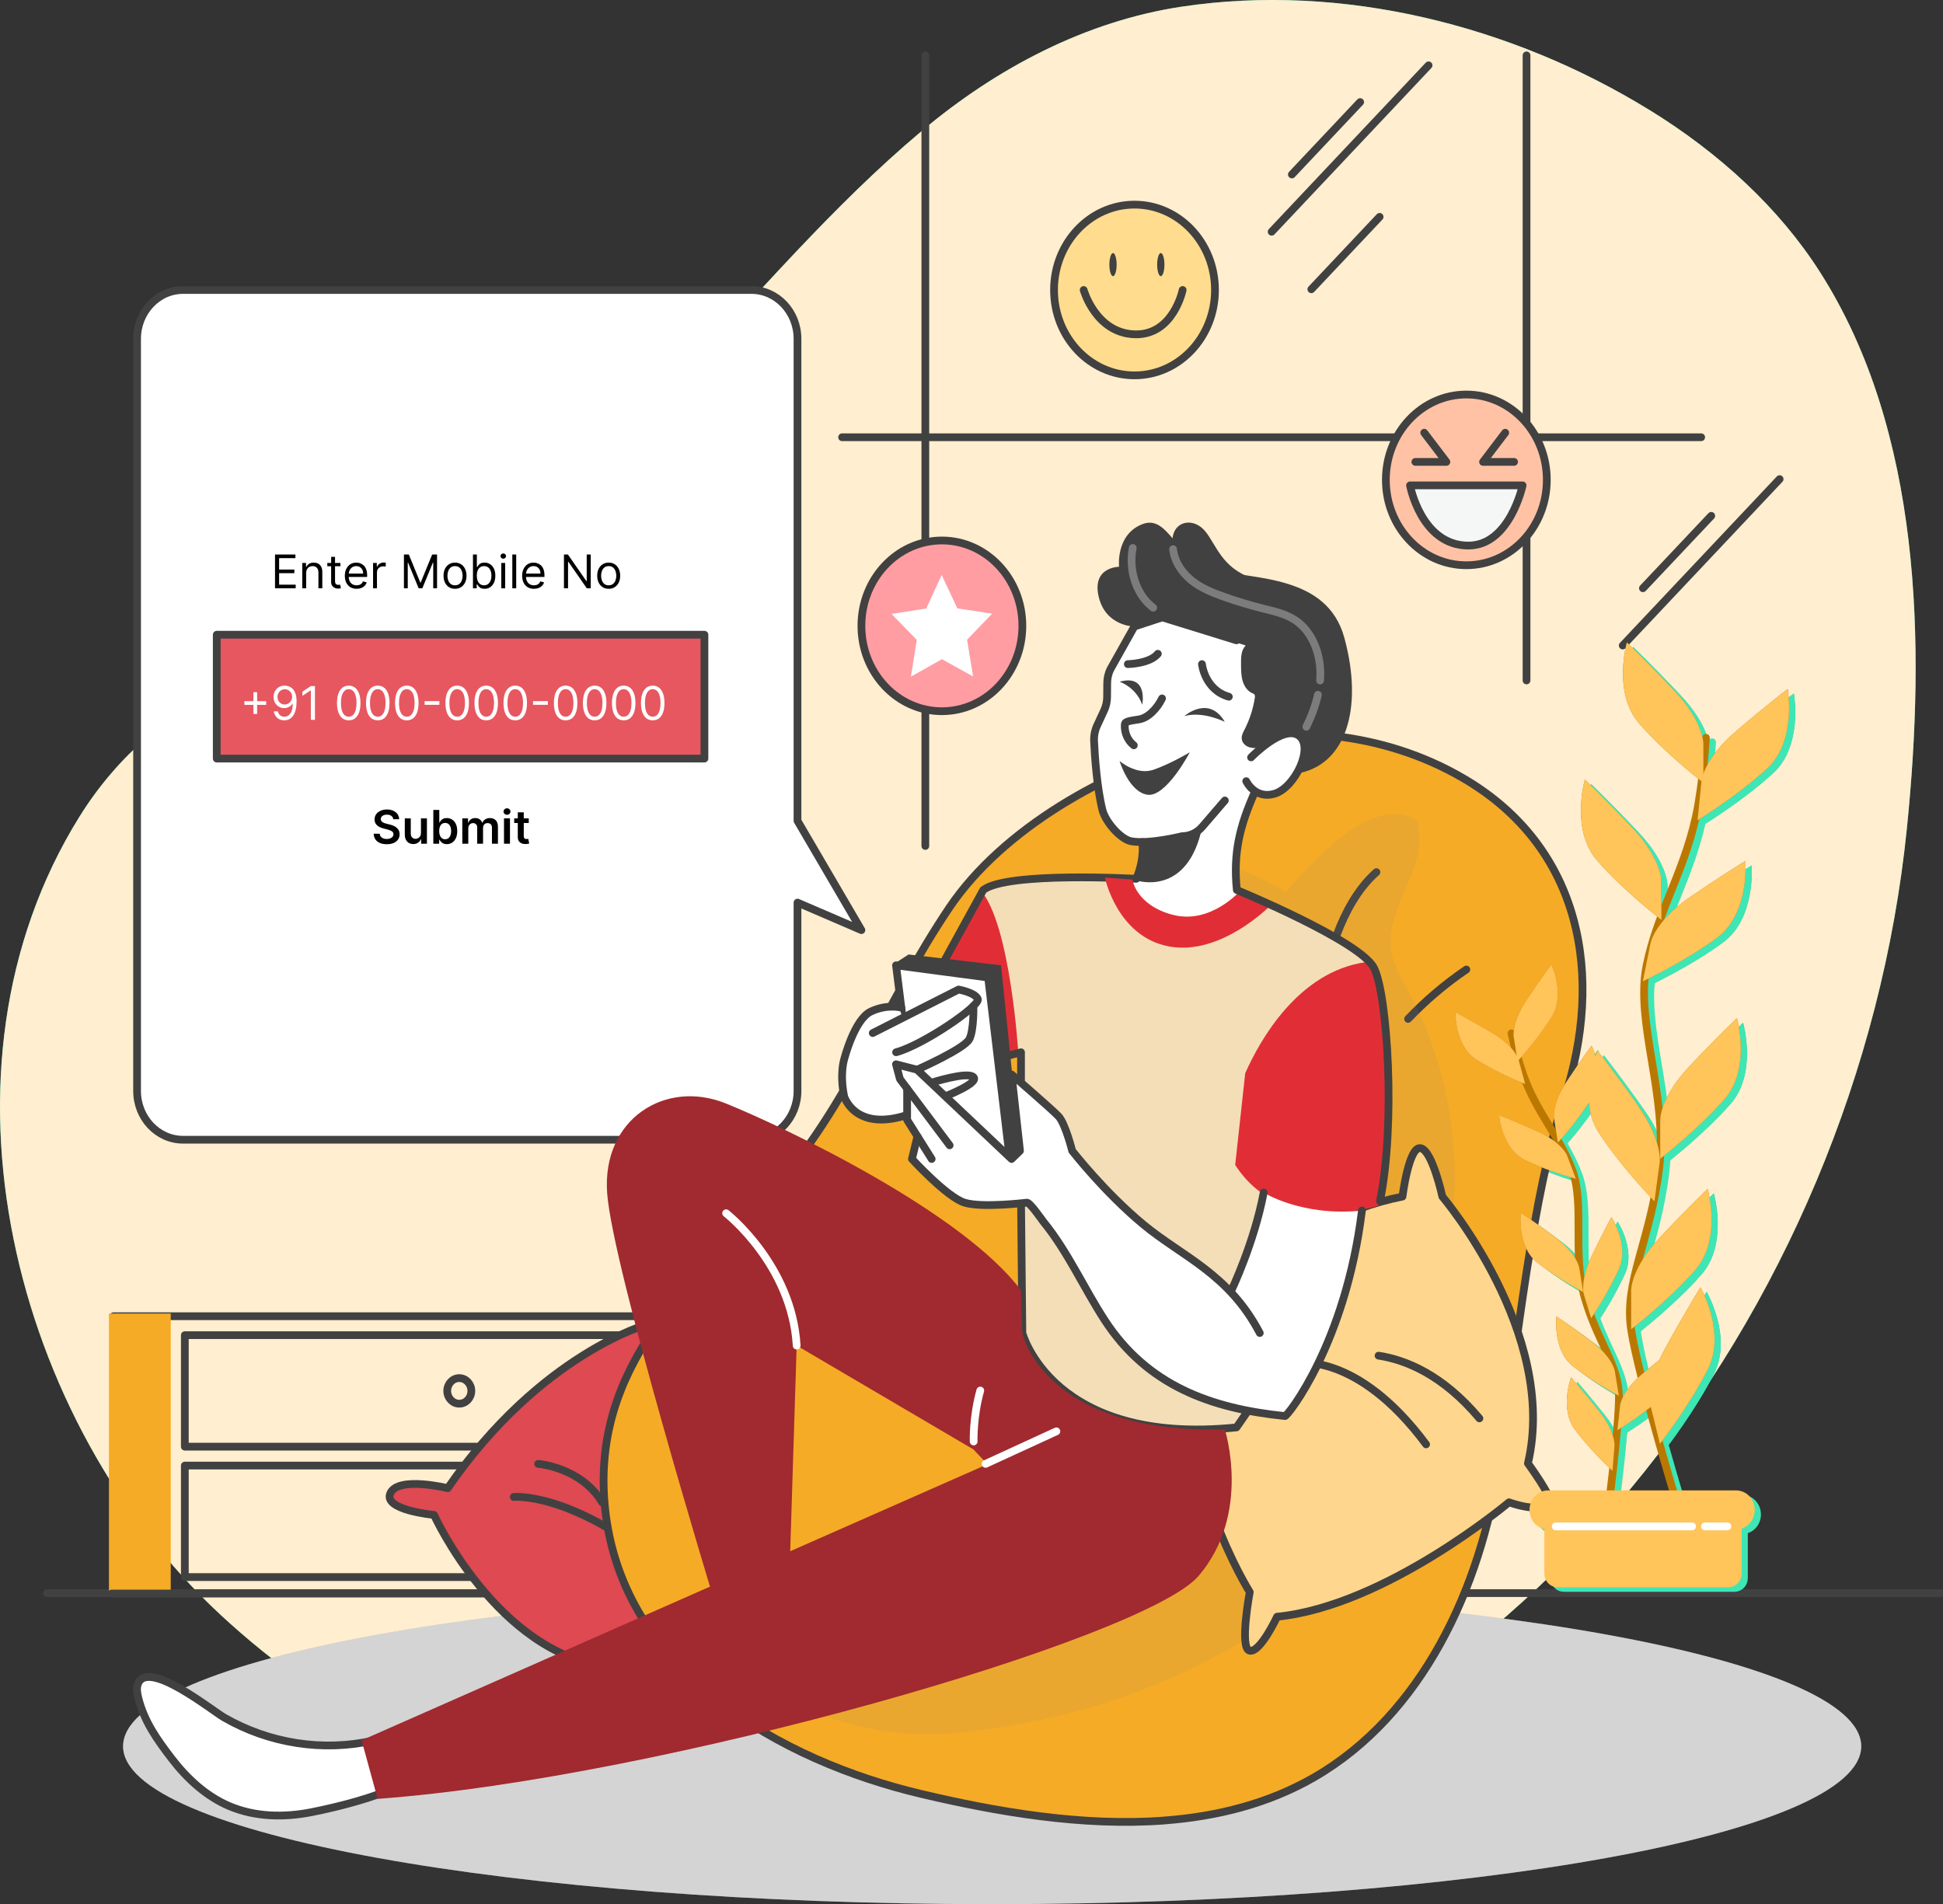 <svg width="251" height="246" viewBox="0 0 251 246" fill="none" xmlns="http://www.w3.org/2000/svg">
<rect x="0" y="0" width="251" height="246" fill="#333333" stroke="none"/>
<g clip-path="url(#clip0_540_743)">
<path d="M213.113 14.233C195.373 3.291 173.43 -2.263 152.644 0.863C140.278 2.727 128.768 8.765 119.048 16.941C95.966 36.349 80.322 62.892 52.975 76.806C37.074 84.895 20.467 89.096 10.246 105.538C-10.096 138.265 1.883 183.865 28.38 208.516C56.84 234.998 97.893 243.087 134.592 237.467C194.791 228.256 239.966 169.757 246.334 107.018C248.755 83.157 248.242 55.732 235.1 35.135C229.808 26.847 222.126 19.787 213.113 14.227V14.233Z" fill="#18C493"/>
<path d="M213.113 14.233C195.373 3.291 173.43 -2.263 152.644 0.863C140.278 2.727 128.768 8.765 119.048 16.941C95.966 36.349 80.322 62.892 52.975 76.806C37.074 84.895 20.467 89.096 10.246 105.538C-10.096 138.265 1.883 183.865 28.38 208.516C56.84 234.998 97.893 243.087 134.592 237.467C194.791 228.256 239.966 169.757 246.334 107.018C248.755 83.157 248.242 55.732 235.1 35.135C229.808 26.847 222.126 19.787 213.113 14.227V14.233Z" fill="#FFEECF"/>
<path d="M128.168 246C190.171 246 240.435 236.868 240.435 225.602C240.435 214.337 190.171 205.205 128.168 205.205C66.164 205.205 15.9 214.337 15.9 225.602C15.9 236.868 66.164 246 128.168 246Z" fill="#A8A8A8"/>
<path opacity="0.5" d="M128.168 246C190.171 246 240.435 236.868 240.435 225.602C240.435 214.337 190.171 205.205 128.168 205.205C66.164 205.205 15.9 214.337 15.9 225.602C15.9 236.868 66.164 246 128.168 246Z" fill="white"/>
<path d="M6.061 205.815H250.687" stroke="#414141" stroke-linecap="round" stroke-linejoin="round"/>
<path d="M14.675 170.043H97.493" stroke="#414141" stroke-linecap="round" stroke-linejoin="round"/>
<path d="M94.778 172.491H23.876V186.897H94.778V172.491Z" stroke="#414141" stroke-linecap="round" stroke-linejoin="round"/>
<path d="M94.778 189.339H23.876V203.745H94.778V189.339Z" stroke="#414141" stroke-linecap="round" stroke-linejoin="round"/>
<path d="M60.888 179.691C60.888 180.607 60.187 181.343 59.33 181.343C58.473 181.343 57.773 180.6 57.773 179.691C57.773 178.782 58.473 178.039 59.33 178.039C60.187 178.039 60.888 178.782 60.888 179.691Z" stroke="#414141" stroke-linecap="round" stroke-linejoin="round"/>
<path d="M60.888 196.545C60.888 197.461 60.187 198.197 59.33 198.197C58.473 198.197 57.773 197.454 57.773 196.545C57.773 195.636 58.473 194.893 59.33 194.893C60.187 194.893 60.888 195.636 60.888 196.545Z" stroke="#414141" stroke-linecap="round" stroke-linejoin="round"/>
<path d="M22.056 169.698H14.074V205.875H22.056V169.698Z" fill="#F5AB26"/>
<path d="M97.493 205.875V170.043" stroke="#414141" stroke-linecap="round" stroke-linejoin="round"/>
<path d="M14.412 205.875H97.493" stroke="#414141" stroke-linecap="round" stroke-linejoin="round"/>
<path d="M220.838 96.62C220.838 96.62 220.838 93.787 217.091 89.819C213.344 85.844 210.961 83.582 210.961 83.582C210.961 83.582 209.091 90.084 212.562 94.059C216.034 98.034 220.85 101.71 220.85 101.71L220.838 96.62Z" fill="#18C493"/>
<path d="M215.408 114.331C215.408 114.331 215.408 111.491 211.661 107.529C207.915 103.561 205.531 101.292 205.531 101.292C205.531 101.292 203.655 107.795 207.133 111.769C210.604 115.744 215.421 119.42 215.421 119.42L215.408 114.331Z" fill="#18C493"/>
<path d="M220.6 101.451C220.6 101.451 220.882 98.631 224.997 95.108C229.113 91.577 231.734 89.593 231.734 89.593C231.734 89.593 232.941 96.289 229.095 99.845C225.248 103.402 220.093 106.547 220.093 106.547L220.606 101.451H220.6Z" fill="#18C493"/>
<path d="M214.038 122.36C214.038 122.36 214.595 119.586 219.036 116.54C223.477 113.488 226.28 111.809 226.28 111.809C226.28 111.809 226.824 118.604 222.639 121.709C218.461 124.815 213.025 127.356 213.025 127.356L214.032 122.366L214.038 122.36Z" fill="#18C493"/>
<path d="M215.277 145.159C215.277 145.159 215.277 142.326 219.024 138.358C222.771 134.383 225.173 132.121 225.173 132.121C225.173 132.121 227.043 138.623 223.565 142.598C220.093 146.573 215.271 150.269 215.271 150.269V145.159H215.277Z" fill="#18C493"/>
<path d="M215.214 150.727C215.214 150.727 215.59 147.92 212.418 143.428C209.247 138.935 207.17 136.328 207.17 136.328C207.17 136.328 204.443 142.499 207.352 146.951C210.26 151.404 214.526 155.776 214.526 155.776L215.208 150.727H215.214Z" fill="#18C493"/>
<path d="M211.518 167.216C211.518 167.216 211.518 164.383 215.264 160.415C219.011 156.447 221.394 154.177 221.394 154.177C221.394 154.177 223.271 160.68 219.793 164.655C216.322 168.629 211.518 172.312 211.518 172.312V167.216Z" fill="#18C493"/>
<path d="M214.02 182.173C214.02 182.173 213.338 179.432 216.015 174.581C218.692 169.738 220.469 166.891 220.469 166.891C220.469 166.891 223.834 172.697 221.42 177.475C219.005 182.246 215.233 187.103 215.233 187.103L214.013 182.173H214.02Z" fill="#18C493"/>
<path d="M221.176 95.897C220.988 98.85 220.65 101.789 220.156 104.702C218.68 112.811 214.983 118.04 213.501 125.359C212.018 132.678 216.272 142.114 215.133 151.516C213.995 160.919 210.542 166.168 211.524 172.432C212.506 178.696 217.691 195.702 217.691 195.702" stroke="#3EE6B5" stroke-linecap="round" stroke-linejoin="round"/>
<path d="M196.336 134.496C196.336 134.496 196.049 132.718 197.988 129.798C199.927 126.878 201.203 125.173 201.203 125.173C201.203 125.173 203.048 129.048 201.272 131.935C199.952 133.979 198.469 135.903 196.843 137.688L196.336 134.489V134.496Z" fill="#18C493"/>
<path d="M201.547 144.974C201.547 144.974 201.259 143.195 203.198 140.276C205.137 137.356 206.413 135.657 206.413 135.657C206.413 135.657 208.252 139.533 206.482 142.419C205.162 144.469 203.68 146.394 202.054 148.179L201.547 144.974Z" fill="#18C493"/>
<path d="M196.974 137.495C196.974 137.495 196.512 135.764 193.565 134.025C190.619 132.286 188.799 131.344 188.799 131.344C188.799 131.344 188.724 135.684 191.501 137.469C193.522 138.71 195.636 139.765 197.825 140.621L196.968 137.495H196.974Z" fill="#18C493"/>
<path d="M203.23 149.857C203.23 149.857 202.598 148.179 199.483 146.785C196.368 145.385 194.46 144.648 194.46 144.648C194.46 144.648 194.798 148.988 197.756 150.428C199.889 151.437 202.104 152.246 204.368 152.863L203.236 149.857H203.23Z" fill="#18C493"/>
<path d="M204.787 164.296C204.787 164.296 204.499 162.518 201.747 160.461C198.995 158.404 197.256 157.256 197.256 157.256C197.256 157.256 196.749 161.563 199.333 163.646C201.222 165.106 203.223 166.393 205.313 167.495L204.793 164.29L204.787 164.296Z" fill="#18C493"/>
<path d="M205.4 167.78C205.4 167.78 204.881 166.061 206.401 162.883C207.921 159.698 208.966 157.827 208.966 157.827C208.966 157.827 211.305 161.383 209.941 164.509C208.915 166.732 207.708 168.862 206.345 170.879L205.4 167.787V167.78Z" fill="#18C493"/>
<path d="M210.091 182.119C210.091 182.119 210.285 180.315 212.925 178.105C215.565 175.902 217.241 174.635 217.241 174.635C217.241 174.635 217.979 178.901 215.508 181.137C213.701 182.71 211.774 184.11 209.747 185.338L210.098 182.113L210.091 182.119Z" fill="#18C493"/>
<path d="M209.397 177.694C209.397 177.694 209.109 175.915 206.357 173.858C203.605 171.801 201.866 170.653 201.866 170.653C201.866 170.653 201.359 174.96 203.943 177.043C205.832 178.503 207.833 179.79 209.923 180.892L209.397 177.687V177.694Z" fill="#18C493"/>
<path d="M209.366 187.362C209.366 187.362 209.51 185.557 207.32 182.83C205.131 180.102 203.755 178.523 203.755 178.523C203.755 178.523 202.241 182.551 204.237 185.265C205.719 187.182 207.345 188.961 209.103 190.593L209.36 187.362H209.366Z" fill="#18C493"/>
<path d="M196.049 134.078C196.468 135.916 196.981 137.721 197.594 139.499C199.351 144.416 202.204 147.27 203.88 151.689C205.556 156.108 203.861 162.531 205.531 168.278C207.201 174.024 209.91 176.93 209.935 180.978C209.96 185.026 208.453 196.28 208.453 196.28" stroke="#3EE6B5" stroke-linecap="round" stroke-linejoin="round"/>
<path d="M200.79 194.302H225.285V203.877C225.285 204.574 224.753 205.145 224.09 205.145H201.997C201.34 205.145 200.802 204.581 200.802 203.877V194.302H200.784H200.79Z" fill="#3EE6B5" stroke="#3EE6B5" stroke-linecap="round" stroke-linejoin="round"/>
<path d="M225.066 197.687H200.803C199.745 197.687 198.888 196.784 198.882 195.656C198.882 194.535 199.745 193.626 200.803 193.626H225.066C226.123 193.626 226.98 194.535 226.98 195.656C226.98 196.777 226.123 197.68 225.066 197.68V197.687Z" fill="#3EE6B5" stroke="#3EE6B5" stroke-linecap="round" stroke-linejoin="round"/>
<path d="M201.766 197.779H219.387" stroke="white" stroke-linecap="round" stroke-linejoin="round"/>
<path d="M221.044 197.779H223.947" stroke="white" stroke-linecap="round" stroke-linejoin="round"/>
<path d="M220.838 96.62C220.838 96.62 220.838 93.787 217.091 89.819C213.344 85.844 210.961 83.582 210.961 83.582C210.961 83.582 209.091 90.084 212.562 94.059C216.034 98.034 220.85 101.71 220.85 101.71L220.838 96.62Z" fill="#3EE6B5"/>
<path d="M215.408 114.331C215.408 114.331 215.408 111.491 211.661 107.529C207.915 103.561 205.531 101.292 205.531 101.292C205.531 101.292 203.655 107.795 207.133 111.769C210.604 115.744 215.421 119.42 215.421 119.42L215.408 114.331Z" fill="#3EE6B5"/>
<path d="M220.6 101.451C220.6 101.451 220.882 98.631 224.997 95.108C229.113 91.577 231.734 89.593 231.734 89.593C231.734 89.593 232.941 96.289 229.095 99.845C225.248 103.402 220.093 106.547 220.093 106.547L220.606 101.451H220.6Z" fill="#3EE6B5"/>
<path d="M214.038 122.36C214.038 122.36 214.595 119.586 219.036 116.54C223.477 113.488 226.28 111.809 226.28 111.809C226.28 111.809 226.824 118.604 222.639 121.709C218.461 124.815 213.025 127.356 213.025 127.356L214.032 122.366L214.038 122.36Z" fill="#3EE6B5"/>
<path d="M215.277 145.159C215.277 145.159 215.277 142.326 219.024 138.358C222.771 134.383 225.173 132.121 225.173 132.121C225.173 132.121 227.043 138.623 223.565 142.598C220.093 146.573 215.271 150.269 215.271 150.269V145.159H215.277Z" fill="#3EE6B5"/>
<path d="M211.518 167.216C211.518 167.216 211.518 164.383 215.264 160.415C219.011 156.447 221.394 154.177 221.394 154.177C221.394 154.177 223.271 160.68 219.793 164.655C216.322 168.629 211.518 172.312 211.518 172.312V167.216Z" fill="#3EE6B5"/>
<path d="M196.336 134.496C196.336 134.496 196.049 132.718 197.988 129.798C199.927 126.878 201.203 125.173 201.203 125.173C201.203 125.173 203.048 129.048 201.272 131.935C199.952 133.979 198.469 135.903 196.843 137.688L196.336 134.489V134.496Z" fill="#3EE6B5"/>
<path d="M212.418 143.428C209.247 138.935 207.17 136.327 207.17 136.327C207.17 136.327 207.058 136.593 206.901 137.031C206.67 136.201 206.413 135.664 206.413 135.664C206.413 135.664 205.137 137.363 203.198 140.282C201.259 143.202 201.547 144.98 201.547 144.98L202.054 148.185C203.511 146.586 204.85 144.867 206.063 143.049C206.182 144.37 206.545 145.73 207.345 146.958C210.254 151.41 214.52 155.783 214.52 155.783L215.202 150.733C215.202 150.733 215.577 147.926 212.406 143.434L212.418 143.428Z" fill="#3EE6B5"/>
<path d="M196.974 137.495C196.974 137.495 196.512 135.764 193.565 134.025C190.619 132.286 188.799 131.344 188.799 131.344C188.799 131.344 188.724 135.684 191.501 137.469C193.522 138.71 195.636 139.765 197.825 140.621L196.968 137.495H196.974Z" fill="#3EE6B5"/>
<path d="M203.23 149.857C203.23 149.857 202.598 148.179 199.483 146.785C196.368 145.385 194.46 144.648 194.46 144.648C194.46 144.648 194.798 148.988 197.756 150.428C199.889 151.437 202.104 152.246 204.368 152.863L203.236 149.857H203.23Z" fill="#3EE6B5"/>
<path d="M204.787 164.296C204.787 164.296 204.499 162.518 201.747 160.461C198.995 158.404 197.256 157.256 197.256 157.256C197.256 157.256 196.749 161.563 199.333 163.646C201.222 165.106 203.223 166.393 205.313 167.495L204.793 164.29L204.787 164.296Z" fill="#3EE6B5"/>
<path d="M205.4 167.78C205.4 167.78 204.881 166.061 206.401 162.883C207.921 159.698 208.966 157.827 208.966 157.827C208.966 157.827 211.305 161.383 209.941 164.509C208.915 166.732 207.708 168.862 206.345 170.879L205.4 167.787V167.78Z" fill="#3EE6B5"/>
<path d="M220.475 166.891C220.475 166.891 218.698 169.738 216.021 174.581C215.696 175.165 215.421 175.723 215.189 176.247C214.558 176.758 213.794 177.382 212.925 178.105C210.285 180.308 210.091 182.119 210.091 182.119L209.741 185.344C211.236 184.442 212.681 183.433 214.057 182.338L215.233 187.109C215.233 187.109 219.005 182.252 221.419 177.481C223.834 172.71 220.469 166.898 220.469 166.898L220.475 166.891Z" fill="#3EE6B5"/>
<path d="M209.397 177.694C209.397 177.694 209.109 175.915 206.357 173.858C203.605 171.801 201.866 170.653 201.866 170.653C201.866 170.653 201.359 174.96 203.943 177.043C205.832 178.503 207.833 179.79 209.923 180.892L209.397 177.687V177.694Z" fill="#3EE6B5"/>
<path d="M209.366 187.362C209.366 187.362 209.51 185.557 207.32 182.83C205.131 180.102 203.755 178.523 203.755 178.523C203.755 178.523 202.241 182.551 204.237 185.265C205.719 187.182 207.345 188.961 209.103 190.593L209.36 187.362H209.366Z" fill="#3EE6B5"/>
<path d="M111.279 120.163L103.022 116.607V140.939C103.022 144.423 100.357 147.243 97.073 147.243H23.651C20.367 147.243 17.708 144.423 17.708 140.939V43.775C17.708 40.291 20.367 37.464 23.651 37.464H97.073C100.357 37.464 103.022 40.291 103.022 43.775V106.043L111.279 120.163Z" fill="white" stroke="#414141" stroke-linecap="round" stroke-linejoin="round"/>
<path d="M91 94V90.708V82H28V98H91V93.646V94Z" fill="#E75760" stroke="#414141" stroke-linecap="round" stroke-linejoin="round"/>
<path d="M119.536 7.153V109.294" stroke="#414141" stroke-linecap="round" stroke-linejoin="round"/>
<path d="M108.783 56.489H219.762" stroke="#414141" stroke-linecap="round" stroke-linejoin="round"/>
<path d="M197.2 7.153V87.908" stroke="#414141" stroke-linecap="round" stroke-linejoin="round"/>
<path d="M166.887 22.541L175.707 13.185" stroke="#414141" stroke-linecap="round" stroke-linejoin="round"/>
<path d="M169.402 37.371L178.221 28.015" stroke="#414141" stroke-linecap="round" stroke-linejoin="round"/>
<path d="M164.273 29.94L184.545 8.44" stroke="#414141" stroke-linecap="round" stroke-linejoin="round"/>
<path d="M212.237 75.997L221.063 66.641" stroke="#414141" stroke-linecap="round" stroke-linejoin="round"/>
<path d="M209.629 83.396L229.895 61.897" stroke="#414141" stroke-linecap="round" stroke-linejoin="round"/>
<path d="M121.675 91.882C127.417 91.882 132.071 86.945 132.071 80.854C132.071 74.763 127.417 69.826 121.675 69.826C115.933 69.826 111.279 74.763 111.279 80.854C111.279 86.945 115.933 91.882 121.675 91.882Z" fill="#FF9DA3" stroke="#414141" stroke-linecap="round" stroke-linejoin="round"/>
<path d="M125.703 87.39L121.681 85.161L117.672 87.417L118.429 82.666L115.17 79.315L119.655 78.611L121.65 74.285L123.67 78.598L128.168 79.275L124.928 82.646L125.703 87.39Z" fill="white"/>
<path d="M189.424 73.024C195.166 73.024 199.82 68.087 199.82 61.996C199.82 55.905 195.166 50.968 189.424 50.968C183.683 50.968 179.028 55.905 179.028 61.996C179.028 68.087 183.683 73.024 189.424 73.024Z" fill="#FFC2A5" stroke="#414141" stroke-linecap="round" stroke-linejoin="round"/>
<path d="M183.982 55.904L186.847 59.673H182.838" stroke="#414141" stroke-linecap="round" stroke-linejoin="round"/>
<path d="M194.447 55.904L191.582 59.673H195.592" stroke="#414141" stroke-linecap="round" stroke-linejoin="round"/>
<path d="M182.15 62.706H196.693C196.693 62.706 195.048 70.483 189.687 70.483C183.588 70.483 182.15 62.706 182.15 62.706Z" fill="#F5F7F6" stroke="#414141" stroke-linecap="round" stroke-linejoin="round"/>
<path d="M146.558 48.493C152.299 48.493 156.954 43.555 156.954 37.464C156.954 31.374 152.299 26.436 146.558 26.436C140.816 26.436 136.162 31.374 136.162 37.464C136.162 43.555 140.816 48.493 146.558 48.493Z" fill="#FFDC8E" stroke="#414141" stroke-linecap="round" stroke-linejoin="round"/>
<path d="M144.25 34.186C144.25 35.009 144.037 35.679 143.781 35.679C143.524 35.679 143.312 35.009 143.312 34.186C143.312 33.364 143.524 32.693 143.781 32.693C144.037 32.693 144.25 33.364 144.25 34.186Z" fill="#414141"/>
<path d="M150.424 34.186C150.424 35.009 150.211 35.679 149.954 35.679C149.698 35.679 149.485 35.009 149.485 34.186C149.485 33.364 149.698 32.693 149.954 32.693C150.211 32.693 150.424 33.364 150.424 34.186Z" fill="#414141"/>
<path d="M139.99 37.464C139.99 37.464 141.541 43.018 146.558 43.191C151.575 43.363 152.775 37.464 152.775 37.464" fill="#FFDC8E"/>
<path d="M139.99 37.464C139.99 37.464 141.541 43.018 146.558 43.191C151.575 43.363 152.775 37.464 152.775 37.464" stroke="#414141" stroke-linecap="round" stroke-linejoin="round"/>
<path d="M83.763 171.045C83.763 171.045 69.839 174.814 57.841 192.259C57.841 192.259 51.474 190.686 50.435 192.889C49.397 195.092 56.065 195.716 56.065 195.716C56.065 195.716 64.209 213.632 78.577 215.357C78.577 215.357 79.465 221.329 80.798 221.488C82.13 221.648 83.763 215.675 83.763 215.675C83.763 215.675 101.127 211.979 106.888 201.495C106.888 201.495 97.687 172.153 83.763 171.051V171.045Z" fill="#DE4952"/>
<path d="M66.373 193.393C66.373 193.393 73.454 192.69 84.907 201.82" stroke="#414141" stroke-linecap="round" stroke-linejoin="round"/>
<path d="M69.52 189.12C69.52 189.12 75.049 189.538 77.795 194.097" stroke="#414141" stroke-linecap="round" stroke-linejoin="round"/>
<path d="M83.763 171.045C83.763 171.045 69.839 174.814 57.841 192.259C57.841 192.259 51.474 190.686 50.435 192.889C49.397 195.092 56.065 195.716 56.065 195.716C56.065 195.716 64.209 213.632 78.577 215.357C78.577 215.357 79.465 221.329 80.798 221.488C82.13 221.648 83.763 215.676 83.763 215.676C83.763 215.676 101.127 211.979 106.888 201.495C106.888 201.495 97.687 172.153 83.763 171.051V171.045Z" stroke="#414141" stroke-linecap="round" stroke-linejoin="round"/>
<path d="M150.561 234.779C157.386 234.268 163.991 232.616 169.896 229.219C183.889 221.15 191.464 204.747 193.866 188.576C196.236 172.644 198.075 154.21 202.185 141.729C207.458 125.717 204.512 109.095 189.212 100.144C178.809 94.059 166.143 92.964 154.621 96.016C143.312 99.016 129.707 106.613 122.813 116.832C114.657 128.929 109.671 142.479 99.876 153.56C89.298 165.517 76.475 176.048 78.314 194.342C80.466 215.755 101.346 227.122 119.079 231.329C128.868 233.651 139.978 235.582 150.561 234.786V234.779Z" fill="#F5AB26"/>
<path d="M150.399 235.191C157.223 234.68 163.828 233.028 169.733 229.63C183.726 221.561 191.301 205.158 193.703 188.987C196.074 173.055 197.913 154.622 202.022 142.14C207.295 126.129 204.355 109.507 189.049 100.555C178.647 94.47 165.98 93.376 154.458 96.428C143.149 99.427 129.544 107.025 122.651 117.244C114.494 129.34 109.509 142.89 99.713 153.971C89.136 165.929 76.313 176.459 78.152 194.754C80.303 216.167 101.183 227.533 118.917 231.74C128.706 234.063 139.815 235.994 150.399 235.197V235.191Z" stroke="#414141" stroke-linecap="round" stroke-linejoin="round"/>
<path d="M181.9 131.636C184.07 129.36 186.566 127.19 189.424 125.253" stroke="#414141" stroke-linecap="round" stroke-linejoin="round"/>
<path d="M171.41 125.253C171.41 125.253 172.861 117.045 177.809 112.672" stroke="#414141" stroke-linecap="round" stroke-linejoin="round"/>
<path opacity="0.1" d="M166.093 115.26C170.421 110.144 177.809 102.685 182.963 105.93C185.127 111.365 178.841 117.005 179.71 122.831C179.998 124.742 181.03 126.414 181.943 128.086C188.223 139.552 189.662 153.879 185.803 166.493C184.62 170.361 182.957 174.104 182.381 178.125C181.618 183.46 182.387 188.563 179.948 193.513C177.59 198.297 173.749 202.119 169.777 205.397C156.335 216.485 140.722 222.112 123.958 223.824C118.103 224.421 112.123 223.705 106.544 221.727C105.136 221.229 103.691 220.606 102.766 219.378C101.052 217.122 101.796 213.585 103.666 211.469C105.537 209.358 108.22 208.323 110.797 207.361C117.14 204.992 123.533 202.61 129.344 199.027C135.155 195.444 140.422 190.527 143.487 184.177C146.789 177.329 147.309 169.399 147.596 161.715C148.047 149.864 148.09 137.867 145.626 126.295C144.738 122.114 144.85 114.357 148.741 111.418C152.919 108.259 162.308 112.977 166.093 115.253V115.26Z" fill="#848484"/>
<path d="M181.174 154.582C181.174 154.582 181.987 148.079 183.507 148.331C185.027 148.583 186.322 154.582 186.322 154.582C186.322 154.582 201.328 172.233 197.381 189.054C197.381 189.054 200.621 193.499 200.202 194.083C199.076 195.636 194.935 194.083 194.935 194.083C194.935 194.083 179.035 207.474 164.973 208.867C164.973 208.867 162.821 213.506 161.445 213.26C160.069 213.015 161.445 205.676 161.445 205.676C161.445 205.676 151.612 190.109 154.408 174.694C154.408 174.694 150.743 172.146 151.8 170.547C152.857 168.948 156.741 169.791 156.741 169.791C156.741 169.791 165.905 157.588 181.174 154.589V154.582Z" fill="#FFD68D"/>
<path d="M167.444 176.108C167.444 176.108 175.244 174.528 184.226 186.598" stroke="#414141" stroke-linecap="round" stroke-linejoin="round"/>
<path d="M178.084 175.139C181.574 175.67 186.359 177.581 191.113 183.241" stroke="#414141" stroke-linecap="round" stroke-linejoin="round"/>
<path d="M181.174 154.582C181.174 154.582 181.987 148.079 183.507 148.331C185.027 148.583 186.322 154.582 186.322 154.582C186.322 154.582 201.328 172.233 197.381 189.054C197.381 189.054 200.621 193.499 200.202 194.083C199.076 195.636 194.935 194.083 194.935 194.083C194.935 194.083 179.035 207.474 164.973 208.867C164.973 208.867 162.821 213.506 161.445 213.26C160.069 213.015 161.445 205.676 161.445 205.676C161.445 205.676 151.612 190.109 154.408 174.694C154.408 174.694 150.743 172.146 151.8 170.547C152.857 168.948 156.741 169.791 156.741 169.791C156.741 169.791 165.905 157.588 181.174 154.589V154.582Z" stroke="#414141" stroke-linecap="round" stroke-linejoin="round"/>
<path d="M159.731 184.409C159.731 184.409 166.099 169.91 171.372 150.448C176.645 130.979 177.508 125.08 177.508 125.08C177.508 125.08 167.131 117.429 159.775 114.981C152.419 112.532 132.221 113.74 128.7 114.244C125.178 114.749 126.635 117.828 126.635 117.828L130.845 134.085L131.933 137.349L132.071 172.213C132.071 172.213 138.007 187.222 159.731 184.409Z" fill="#F67E54"/>
<path d="M159.731 184.409C159.731 184.409 166.099 169.91 171.372 150.448C176.645 130.979 177.283 124.715 177.283 124.715C177.283 124.715 167.131 117.436 159.775 114.988C152.419 112.539 132.221 113.747 128.7 114.251C125.178 114.755 126.635 117.834 126.635 117.834L130.845 134.091L131.933 137.356L132.071 172.219C132.071 172.219 138.007 187.229 159.731 184.415V184.409Z" fill="#F3DEB8"/>
<path d="M51.561 230.732C48.258 232.264 43.798 233.412 40.252 234.116C36.705 234.819 32.952 234.753 29.605 233.326C26.647 232.065 24.189 229.809 22.187 227.208C20.317 224.766 18.622 222.424 17.858 219.312C17.721 218.735 17.608 218.111 17.815 217.56C19.022 214.255 27.36 220.964 28.93 221.873C34.754 225.244 41.728 226.326 48.221 224.866C48.684 226.87 50.654 228.907 51.567 230.732H51.561Z" fill="white"/>
<path d="M51.561 230.732C48.258 232.264 43.798 233.412 40.252 234.116C36.705 234.819 32.952 234.753 29.605 233.326C26.647 232.065 24.189 229.809 22.187 227.208C20.317 224.766 18.622 222.424 17.858 219.312C17.721 218.735 17.608 218.111 17.815 217.56C19.022 214.255 27.36 220.964 28.93 221.873C34.754 225.244 41.728 226.326 48.221 224.866C48.684 226.87 50.654 228.907 51.567 230.732H51.561Z" stroke="#414141" stroke-linecap="round" stroke-linejoin="round"/>
<path d="M146.345 113.913C146.345 113.913 147.615 118.909 152.726 118.398C157.723 119.068 159.913 115.671 159.913 115.671C159.913 115.671 159.306 111.869 159.881 109.294C160.457 106.72 162.071 102.685 162.071 102.685C162.071 102.685 164.523 102.785 165.899 101.849C167.275 100.914 168.964 97.072 168.757 92.367C168.545 87.656 163.597 80.854 163.597 80.854L157.098 79.142L148.203 79.434L146.47 80.941L143.418 86.495C143.418 86.495 143.03 87.53 143.024 88.266C143.024 89.003 143.149 90.283 142.88 91.046C142.617 91.81 141.573 93.614 141.322 95.406C141.072 97.198 142.348 104.384 142.348 104.384C142.348 104.384 142.861 107.582 144.631 107.861C145.595 108.505 147.19 108.684 147.19 108.684C147.19 108.684 147.803 109.168 147.596 110.402C147.384 111.63 146.345 113.913 146.345 113.913Z" fill="white"/>
<path d="M131.541 135.962C131.541 135.962 130.527 119.34 126.662 115L120 127.86L125.974 137.641L131.541 135.962Z" fill="#E12E36"/>
<path d="M153.001 92.506C153.001 92.506 156.166 89.733 158.224 93.263C158.224 93.263 155.453 91.836 153.001 92.506Z" fill="#414141"/>
<path d="M155.271 85.798C155.271 85.798 155.615 89.122 158.743 90.011" stroke="#414141" stroke-linecap="round" stroke-linejoin="round"/>
<path d="M150.117 90.23C149.792 90.907 149.341 91.524 148.804 92.028C148.428 92.38 148.009 92.679 147.534 92.838C146.883 93.057 146.164 92.997 145.532 93.283C145.47 93.309 145.413 93.342 145.369 93.395C145.319 93.468 145.307 93.561 145.301 93.648C145.238 94.663 145.695 95.698 146.47 96.289" stroke="#414141" stroke-linecap="round" stroke-linejoin="round"/>
<path d="M147.559 91.04C147.559 91.04 148.366 87.039 144.631 88.074C144.631 88.074 146.721 88.737 147.559 91.04Z" fill="#414141"/>
<path d="M145.695 85.798C145.695 85.798 148.516 85.758 149.573 84.464" stroke="#414141" stroke-linecap="round" stroke-linejoin="round"/>
<path d="M144.638 98.319C144.638 98.319 146.796 100.19 148.979 99.454C151.162 98.71 153.701 97.191 153.701 97.191C153.701 97.191 150.643 103.024 148.234 102.672C145.832 102.327 144.631 98.319 144.631 98.319H144.638Z" fill="#414141"/>
<path d="M159.731 82.725L150.148 79.759L146.539 80.941L143.424 86.495C143.168 87.045 143.03 87.649 143.03 88.266L143.018 90.031C143.018 90.648 142.88 91.252 142.623 91.803L141.729 93.727C141.441 94.351 141.304 95.034 141.335 95.731C141.422 97.662 141.698 101.783 142.423 104.669C142.792 106.136 144.725 108.425 146.139 108.684C148.422 109.102 152.713 108.027 152.713 108.027C153.701 108.027 154.646 107.582 155.315 106.806L158.23 103.415" stroke="#414141" stroke-linecap="round" stroke-linejoin="round"/>
<path d="M161.614 97.848C161.614 97.848 165.767 93.575 167.788 95.041C169.802 96.507 167.281 101.723 164.704 102.526C162.121 103.329 160.989 100.92 160.989 100.92" stroke="#414141" stroke-linecap="round" stroke-linejoin="round"/>
<path d="M162.753 96.614C162.277 96.647 161.789 96.673 161.339 96.521C160.888 96.368 160.476 95.983 160.413 95.486C160.357 95.034 160.588 94.603 160.795 94.205C161.439 92.944 161.883 91.564 162.102 90.144C162.121 90.018 162.14 89.872 162.071 89.759C162.002 89.64 161.864 89.593 161.745 89.54C161.139 89.275 160.726 88.644 160.526 87.974C160.332 87.304 160.326 86.594 160.319 85.897C160.313 84.955 160.3 84.006 160.926 83.396L149.373 79.68L146.464 80.934C146.464 80.934 142.805 80.901 141.923 77.059C141.041 73.223 144.563 73.223 144.563 73.223C144.563 73.223 144.106 69.076 147.559 67.722C151.012 66.376 151.8 72.394 156.929 73.635C162.064 74.882 171.435 74.292 173.655 82.361C176.157 91.465 173.905 98.983 167.406 99.951C167.406 99.951 169.539 96.315 167.707 95.034C165.874 93.754 162.74 96.607 162.74 96.607L162.753 96.614Z" fill="#414141"/>
<path d="M153.826 73.449C153.826 73.449 151.105 71.292 151.512 69.262C151.919 67.231 154.258 66.906 155.684 68.625C157.11 70.344 157.823 73.376 161.777 74.703C165.767 76.037 155.822 76.369 155.822 76.369L153.826 73.456V73.449Z" fill="#414141"/>
<path opacity="0.31" d="M170.252 89.759C169.933 91.186 169.395 92.573 168.757 93.893" stroke="white" stroke-linecap="round" stroke-linejoin="round"/>
<path opacity="0.31" d="M151.543 70.947C151.718 72.58 152.713 74.02 153.952 75.008C155.19 75.997 156.666 76.588 158.136 77.105C159.788 77.689 161.47 78.193 163.159 78.618C164.598 78.976 166.093 79.302 167.344 80.138C169.496 81.578 170.584 84.398 170.565 87.092C170.565 87.364 170.553 87.642 170.534 87.915" stroke="white" stroke-linecap="round" stroke-linejoin="round"/>
<path opacity="0.31" d="M146.333 70.788C145.789 73.389 146.621 76.727 148.972 78.512" stroke="white" stroke-linecap="round" stroke-linejoin="round"/>
<path d="M125.747 129.971C125.903 130.973 125.522 131.882 124.884 131.994C124.246 132.107 123.608 131.384 123.445 130.382C123.289 129.38 123.67 128.471 124.308 128.358C124.946 128.245 125.584 128.969 125.747 129.971Z" stroke="#414141" stroke-linecap="round" stroke-linejoin="round"/>
<path d="M115.751 124.709L127.649 126.288L130.676 151.676L118.785 148.955L115.751 124.709Z" fill="white"/>
<path d="M115.751 124.709L127.649 126.288L130.676 151.676L118.785 148.955L115.751 124.709Z" stroke="#414141" stroke-linecap="round" stroke-linejoin="round"/>
<path d="M115.539 124.496L117.371 123.309L129.319 124.709L131.927 150.236L130.845 151.928L127.649 126.288L115.539 124.496Z" fill="#414141"/>
<path d="M131.896 154.854L132.071 172.213C132.071 172.213 135.918 186.831 159.731 184.409L161.226 182.246" stroke="#414141" stroke-linecap="round" stroke-linejoin="round"/>
<path d="M129.794 136.5L131.896 135.943V139.864" stroke="#414141" stroke-linecap="round" stroke-linejoin="round"/>
<path d="M116.152 130.117C116.152 130.117 113.105 130.037 111.748 131.231C110.391 132.426 108.602 135.976 108.783 138.59C108.965 141.205 109.215 142.512 110.829 143.839C112.442 145.173 123.864 144.051 125.753 139.141C125.753 139.141 121.575 139.015 117.984 140.276C114.4 141.536 120.186 137.495 120.186 137.495C120.186 137.495 124.246 135.272 125.084 134.443C125.922 133.614 125.741 130.847 125.741 130.847C125.741 130.847 126.76 129.42 125.947 128.644C125.14 127.861 123.814 127.841 123.814 127.841L116.59 131.503L116.139 130.117H116.152Z" fill="white"/>
<path d="M116.433 130.176C116.433 130.176 114.644 129.672 112.499 130.681C110.353 131.689 109.046 136.872 109.046 136.872C109.046 136.872 108.452 138.696 109.046 141.636C109.046 141.636 110.397 146.241 117.178 144.051" stroke="#414141" stroke-linecap="round" stroke-linejoin="round"/>
<path d="M112.743 133.461L123.827 127.841C123.827 127.841 125.96 128.212 126.316 129.068C126.673 129.924 119.248 135.007 115.758 135.943" stroke="#414141" stroke-linecap="round" stroke-linejoin="round"/>
<path d="M125.747 129.971C125.747 129.971 125.835 132.957 125.24 134.217C124.646 135.478 118.472 138.192 118.472 138.192" stroke="#414141" stroke-linecap="round" stroke-linejoin="round"/>
<path d="M120.355 139.864C120.355 139.864 124.959 138.391 125.753 139.148C126.554 139.904 122.113 141.636 122.113 141.636" stroke="#414141" stroke-linecap="round" stroke-linejoin="round"/>
<path d="M158.224 184.674C158.224 184.674 161.727 195.55 154.827 203.605C147.928 211.661 85.589 229.716 48.784 232.397L46.713 224.833L127.561 189.166L125.753 187.255L102.916 173.832L102.009 202.69L92.213 206.611C92.213 206.611 79.127 163.712 78.433 154.144C77.745 144.576 85.946 139.387 93.771 142.558C101.59 145.723 124.371 156.632 131.89 166.698L132.065 172.206C132.065 172.206 134.704 185.265 158.224 184.674Z" fill="#A02A2F"/>
<path d="M127.317 189.12L136.468 184.913" stroke="white" stroke-linecap="round" stroke-linejoin="round"/>
<path d="M125.778 186.227C125.778 186.227 125.672 183.048 126.635 179.644" stroke="white" stroke-linecap="round" stroke-linejoin="round"/>
<path d="M93.802 156.739C93.802 156.739 102.297 163.374 102.916 173.838" stroke="white" stroke-linecap="round" stroke-linejoin="round"/>
<path d="M147.559 108.783C147.559 108.783 147.934 110.86 146.783 113.534C146.783 113.534 130.094 112.585 127.017 114.981L121.675 124.709" stroke="#414141" stroke-linecap="round" stroke-linejoin="round"/>
<path d="M151.543 118.199C146.739 116.945 146.283 113.634 146.283 113.634L142.736 113.382C142.736 113.382 144.312 121.033 151.024 122.273C157.73 123.514 164.066 117.025 164.072 117.018C161.758 115.87 160.163 115.14 160.163 115.14C160.163 115.14 156.347 119.447 151.543 118.193V118.199Z" fill="#E12E36"/>
<path d="M178.073 155.756C178.073 155.756 165.675 159.982 159.564 150.5L160.859 138.656C162.666 134.562 167.645 125.504 176.465 124.296C180.737 127.654 178.654 150.089 178.079 155.749L178.073 155.756Z" fill="#E12E36"/>
<path d="M175.932 156.38C175.932 156.38 173.68 174.993 165.993 182.936C165.993 182.936 156.735 182.518 149.585 177.667C142.436 172.816 138.489 162.538 132.872 155.471C132.872 155.471 125.772 156.221 123.739 154.854C121.706 153.487 117.809 149.731 117.809 149.731L118.472 147.25L117.184 144.682V140.634L116.258 139.4L115.751 137.502L117.803 137.907L129.794 148.902L130.676 149.738L131.764 148.683L130.676 138.816C130.676 138.816 136.762 143.759 137.325 145.186C137.888 146.613 138.508 148.676 138.508 148.676C138.508 148.676 143.399 154.788 146.864 157.488C150.336 160.189 156.723 164.489 158.78 166.705C158.78 166.705 161.464 160.381 163.24 154.071C163.24 154.071 168.251 157.223 175.926 156.387L175.932 156.38Z" fill="white"/>
<path d="M122.676 147.966L116.252 139.393L115.745 137.495L118.466 138.192L130.676 149.731L131.765 148.676L130.676 138.809C130.676 138.809 135.849 143.275 136.737 144.211C137.626 145.153 138.508 148.676 138.508 148.676C138.508 148.676 142.673 154.038 147.715 158.205C152.751 162.372 158.699 164.515 162.74 172.213" stroke="#414141" stroke-linecap="round" stroke-linejoin="round"/>
<path d="M117.184 140.634V144.682L120.355 149.731" stroke="#414141" stroke-linecap="round" stroke-linejoin="round"/>
<path d="M118.516 146.805L117.809 149.731C117.809 149.731 122.313 154.662 124.602 155.372C126.892 156.075 132.647 155.372 132.647 155.372C133.047 155.325 134.548 157.541 134.786 157.833C137.963 161.735 139.984 166.367 142.717 170.567C148.197 178.987 156.416 181.974 165.999 182.942C166.318 182.975 173.83 173.533 175.938 156.387" stroke="#414141" stroke-linecap="round" stroke-linejoin="round"/>
<path d="M159.081 166.698C159.081 166.698 162.014 160.58 163.247 154.064" stroke="#414141" stroke-linecap="round" stroke-linejoin="round"/>
<path d="M162.071 102.387C160.15 106.733 159.293 110.17 159.775 114.981C159.775 114.981 175.769 121.57 177.508 125.08C179.247 128.59 180.298 145.146 178.272 155.173" stroke="#414141" stroke-linecap="round" stroke-linejoin="round"/>
<path d="M146.739 113.727C146.739 113.727 153.401 116.036 155.309 106.799L153.401 107.941L147.746 108.876L146.746 113.72L146.739 113.727Z" fill="#414141"/>
<path d="M32.739 92.233V89.421H33.216V92.233H32.739ZM31.571 91.065V90.588H34.383V91.065H31.571ZM36.796 88.577C36.975 88.578 37.154 88.612 37.333 88.679C37.512 88.746 37.675 88.856 37.823 89.011C37.971 89.165 38.089 89.374 38.179 89.64C38.268 89.906 38.313 90.239 38.313 90.639C38.313 91.027 38.276 91.371 38.202 91.673C38.13 91.972 38.025 92.225 37.887 92.431C37.751 92.637 37.584 92.793 37.388 92.9C37.194 93.006 36.974 93.06 36.728 93.06C36.483 93.06 36.265 93.011 36.074 92.915C35.883 92.817 35.727 92.681 35.605 92.508C35.484 92.333 35.407 92.131 35.373 91.901H35.893C35.94 92.101 36.032 92.266 36.172 92.397C36.312 92.526 36.498 92.591 36.728 92.591C37.065 92.591 37.33 92.444 37.525 92.15C37.721 91.856 37.819 91.44 37.819 90.903H37.785C37.705 91.023 37.611 91.126 37.501 91.212C37.392 91.299 37.27 91.366 37.137 91.413C37.003 91.46 36.861 91.483 36.711 91.483C36.461 91.483 36.231 91.421 36.023 91.298C35.815 91.173 35.649 91.001 35.524 90.784C35.4 90.565 35.339 90.315 35.339 90.034C35.339 89.767 35.398 89.523 35.518 89.301C35.638 89.078 35.807 88.901 36.025 88.769C36.243 88.636 36.501 88.572 36.796 88.577ZM36.796 89.046C36.617 89.046 36.456 89.09 36.312 89.18C36.17 89.268 36.057 89.387 35.974 89.538C35.891 89.687 35.85 89.852 35.85 90.034C35.85 90.216 35.89 90.381 35.969 90.531C36.05 90.678 36.16 90.796 36.3 90.884C36.44 90.971 36.6 91.014 36.779 91.014C36.914 91.014 37.04 90.988 37.156 90.935C37.273 90.881 37.374 90.808 37.461 90.716C37.549 90.622 37.618 90.516 37.667 90.398C37.717 90.279 37.742 90.155 37.742 90.026C37.742 89.855 37.701 89.695 37.618 89.546C37.538 89.397 37.425 89.276 37.282 89.184C37.14 89.092 36.978 89.046 36.796 89.046ZM40.685 88.636V93H40.157V89.19H40.131L39.066 89.898V89.361L40.157 88.636H40.685ZM45.051 93.06C44.73 93.06 44.456 92.972 44.23 92.798C44.005 92.621 43.832 92.367 43.713 92.033C43.593 91.697 43.534 91.293 43.534 90.818C43.534 90.347 43.593 89.944 43.713 89.61C43.834 89.275 44.007 89.019 44.233 88.843C44.46 88.665 44.733 88.577 45.051 88.577C45.369 88.577 45.641 88.665 45.867 88.843C46.094 89.019 46.267 89.275 46.387 89.61C46.508 89.944 46.568 90.347 46.568 90.818C46.568 91.293 46.508 91.697 46.389 92.033C46.27 92.367 46.097 92.621 45.871 92.798C45.645 92.972 45.372 93.06 45.051 93.06ZM45.051 92.591C45.369 92.591 45.616 92.438 45.792 92.131C45.968 91.824 46.056 91.386 46.056 90.818C46.056 90.44 46.016 90.119 45.935 89.853C45.855 89.587 45.74 89.385 45.59 89.246C45.441 89.106 45.261 89.037 45.051 89.037C44.735 89.037 44.489 89.192 44.311 89.504C44.134 89.813 44.045 90.251 44.045 90.818C44.045 91.196 44.085 91.517 44.164 91.781C44.244 92.046 44.358 92.246 44.508 92.384C44.658 92.522 44.839 92.591 45.051 92.591ZM48.801 93.06C48.48 93.06 48.206 92.972 47.98 92.798C47.755 92.621 47.582 92.367 47.463 92.033C47.343 91.697 47.284 91.293 47.284 90.818C47.284 90.347 47.343 89.944 47.463 89.61C47.584 89.275 47.757 89.019 47.983 88.843C48.21 88.665 48.483 88.577 48.801 88.577C49.119 88.577 49.391 88.665 49.617 88.843C49.844 89.019 50.017 89.275 50.137 89.61C50.258 89.944 50.318 90.347 50.318 90.818C50.318 91.293 50.258 91.697 50.139 92.033C50.02 92.367 49.847 92.621 49.621 92.798C49.395 92.972 49.122 93.06 48.801 93.06ZM48.801 92.591C49.119 92.591 49.366 92.438 49.542 92.131C49.718 91.824 49.806 91.386 49.806 90.818C49.806 90.44 49.766 90.119 49.685 89.853C49.605 89.587 49.49 89.385 49.34 89.246C49.191 89.106 49.011 89.037 48.801 89.037C48.485 89.037 48.239 89.192 48.061 89.504C47.884 89.813 47.795 90.251 47.795 90.818C47.795 91.196 47.835 91.517 47.914 91.781C47.994 92.046 48.108 92.246 48.258 92.384C48.408 92.522 48.589 92.591 48.801 92.591ZM52.551 93.06C52.23 93.06 51.956 92.972 51.73 92.798C51.505 92.621 51.332 92.367 51.213 92.033C51.093 91.697 51.034 91.293 51.034 90.818C51.034 90.347 51.093 89.944 51.213 89.61C51.334 89.275 51.507 89.019 51.733 88.843C51.96 88.665 52.233 88.577 52.551 88.577C52.869 88.577 53.141 88.665 53.367 88.843C53.594 89.019 53.767 89.275 53.887 89.61C54.008 89.944 54.068 90.347 54.068 90.818C54.068 91.293 54.008 91.697 53.889 92.033C53.77 92.367 53.597 92.621 53.371 92.798C53.145 92.972 52.872 93.06 52.551 93.06ZM52.551 92.591C52.869 92.591 53.116 92.438 53.292 92.131C53.468 91.824 53.556 91.386 53.556 90.818C53.556 90.44 53.516 90.119 53.435 89.853C53.355 89.587 53.24 89.385 53.09 89.246C52.941 89.106 52.761 89.037 52.551 89.037C52.235 89.037 51.989 89.192 51.811 89.504C51.634 89.813 51.545 90.251 51.545 90.818C51.545 91.196 51.585 91.517 51.664 91.781C51.744 92.046 51.858 92.246 52.008 92.384C52.158 92.522 52.339 92.591 52.551 92.591ZM56.761 90.584V91.053H54.852V90.584H56.761ZM59.06 93.06C58.739 93.06 58.466 92.972 58.24 92.798C58.014 92.621 57.842 92.367 57.722 92.033C57.603 91.697 57.544 91.293 57.544 90.818C57.544 90.347 57.603 89.944 57.722 89.61C57.843 89.275 58.017 89.019 58.242 88.843C58.47 88.665 58.742 88.577 59.06 88.577C59.379 88.577 59.651 88.665 59.877 88.843C60.104 89.019 60.277 89.275 60.397 89.61C60.517 89.944 60.578 90.347 60.578 90.818C60.578 91.293 60.518 91.697 60.399 92.033C60.279 92.367 60.107 92.621 59.881 92.798C59.655 92.972 59.382 93.06 59.06 93.06ZM59.06 92.591C59.379 92.591 59.626 92.438 59.802 92.131C59.978 91.824 60.066 91.386 60.066 90.818C60.066 90.44 60.026 90.119 59.945 89.853C59.865 89.587 59.75 89.385 59.6 89.246C59.45 89.106 59.271 89.037 59.06 89.037C58.745 89.037 58.499 89.192 58.321 89.504C58.144 89.813 58.055 90.251 58.055 90.818C58.055 91.196 58.095 91.517 58.174 91.781C58.254 92.046 58.368 92.246 58.517 92.384C58.668 92.522 58.849 92.591 59.06 92.591ZM62.81 93.06C62.489 93.06 62.216 92.972 61.99 92.798C61.764 92.621 61.592 92.367 61.472 92.033C61.353 91.697 61.294 91.293 61.294 90.818C61.294 90.347 61.353 89.944 61.472 89.61C61.593 89.275 61.767 89.019 61.992 88.843C62.22 88.665 62.492 88.577 62.81 88.577C63.129 88.577 63.401 88.665 63.627 88.843C63.854 89.019 64.027 89.275 64.147 89.61C64.267 89.944 64.328 90.347 64.328 90.818C64.328 91.293 64.268 91.697 64.149 92.033C64.029 92.367 63.857 92.621 63.631 92.798C63.405 92.972 63.132 93.06 62.81 93.06ZM62.81 92.591C63.129 92.591 63.376 92.438 63.552 92.131C63.728 91.824 63.816 91.386 63.816 90.818C63.816 90.44 63.776 90.119 63.695 89.853C63.615 89.587 63.5 89.385 63.35 89.246C63.2 89.106 63.021 89.037 62.81 89.037C62.495 89.037 62.249 89.192 62.071 89.504C61.894 89.813 61.805 90.251 61.805 90.818C61.805 91.196 61.845 91.517 61.924 91.781C62.004 92.046 62.118 92.246 62.267 92.384C62.418 92.522 62.599 92.591 62.81 92.591ZM66.561 93.06C66.24 93.06 65.966 92.972 65.74 92.798C65.514 92.621 65.342 92.367 65.222 92.033C65.103 91.697 65.043 91.293 65.043 90.818C65.043 90.347 65.103 89.944 65.222 89.61C65.343 89.275 65.516 89.019 65.742 88.843C65.97 88.665 66.242 88.577 66.561 88.577C66.879 88.577 67.151 88.665 67.377 88.843C67.604 89.019 67.777 89.275 67.897 89.61C68.017 89.944 68.078 90.347 68.078 90.818C68.078 91.293 68.018 91.697 67.899 92.033C67.779 92.367 67.607 92.621 67.381 92.798C67.155 92.972 66.882 93.06 66.561 93.06ZM66.561 92.591C66.879 92.591 67.126 92.438 67.302 92.131C67.478 91.824 67.566 91.386 67.566 90.818C67.566 90.44 67.526 90.119 67.445 89.853C67.365 89.587 67.25 89.385 67.1 89.246C66.951 89.106 66.771 89.037 66.561 89.037C66.245 89.037 65.999 89.192 65.821 89.504C65.644 89.813 65.555 90.251 65.555 90.818C65.555 91.196 65.595 91.517 65.674 91.781C65.754 92.046 65.868 92.246 66.017 92.384C66.168 92.522 66.349 92.591 66.561 92.591ZM70.771 90.584V91.053H68.862V90.584H70.771ZM73.07 93.06C72.749 93.06 72.476 92.972 72.25 92.798C72.024 92.621 71.852 92.367 71.732 92.033C71.613 91.697 71.553 91.293 71.553 90.818C71.553 90.347 71.613 89.944 71.732 89.61C71.853 89.275 72.026 89.019 72.252 88.843C72.479 88.665 72.752 88.577 73.07 88.577C73.388 88.577 73.66 88.665 73.886 88.843C74.114 89.019 74.287 89.275 74.406 89.61C74.527 89.944 74.587 90.347 74.587 90.818C74.587 91.293 74.528 91.697 74.408 92.033C74.289 92.367 74.117 92.621 73.891 92.798C73.665 92.972 73.391 93.06 73.07 93.06ZM73.07 92.591C73.388 92.591 73.636 92.438 73.812 92.131C73.988 91.824 74.076 91.386 74.076 90.818C74.076 90.44 74.035 90.119 73.954 89.853C73.875 89.587 73.76 89.385 73.609 89.246C73.46 89.106 73.281 89.037 73.07 89.037C72.755 89.037 72.508 89.192 72.331 89.504C72.153 89.813 72.065 90.251 72.065 90.818C72.065 91.196 72.104 91.517 72.184 91.781C72.263 92.046 72.378 92.246 72.527 92.384C72.678 92.522 72.859 92.591 73.07 92.591ZM76.82 93.06C76.499 93.06 76.226 92.972 76 92.798C75.774 92.621 75.602 92.367 75.482 92.033C75.363 91.697 75.303 91.293 75.303 90.818C75.303 90.347 75.363 89.944 75.482 89.61C75.603 89.275 75.776 89.019 76.002 88.843C76.229 88.665 76.502 88.577 76.82 88.577C77.138 88.577 77.41 88.665 77.636 88.843C77.864 89.019 78.037 89.275 78.156 89.61C78.277 89.944 78.337 90.347 78.337 90.818C78.337 91.293 78.278 91.697 78.158 92.033C78.039 92.367 77.867 92.621 77.641 92.798C77.415 92.972 77.141 93.06 76.82 93.06ZM76.82 92.591C77.138 92.591 77.386 92.438 77.562 92.131C77.738 91.824 77.826 91.386 77.826 90.818C77.826 90.44 77.785 90.119 77.704 89.853C77.625 89.587 77.51 89.385 77.359 89.246C77.21 89.106 77.031 89.037 76.82 89.037C76.505 89.037 76.258 89.192 76.081 89.504C75.903 89.813 75.815 90.251 75.815 90.818C75.815 91.196 75.854 91.517 75.934 91.781C76.013 92.046 76.128 92.246 76.277 92.384C76.428 92.522 76.609 92.591 76.82 92.591ZM80.57 93.06C80.249 93.06 79.976 92.972 79.75 92.798C79.524 92.621 79.352 92.367 79.232 92.033C79.113 91.697 79.053 91.293 79.053 90.818C79.053 90.347 79.113 89.944 79.232 89.61C79.353 89.275 79.526 89.019 79.752 88.843C79.979 88.665 80.252 88.577 80.57 88.577C80.888 88.577 81.16 88.665 81.386 88.843C81.614 89.019 81.787 89.275 81.906 89.61C82.027 89.944 82.087 90.347 82.087 90.818C82.087 91.293 82.028 91.697 81.908 92.033C81.789 92.367 81.617 92.621 81.391 92.798C81.165 92.972 80.891 93.06 80.57 93.06ZM80.57 92.591C80.888 92.591 81.136 92.438 81.312 92.131C81.488 91.824 81.576 91.386 81.576 90.818C81.576 90.44 81.535 90.119 81.454 89.853C81.375 89.587 81.26 89.385 81.109 89.246C80.96 89.106 80.781 89.037 80.57 89.037C80.255 89.037 80.008 89.192 79.831 89.504C79.653 89.813 79.565 90.251 79.565 90.818C79.565 91.196 79.604 91.517 79.684 91.781C79.763 92.046 79.878 92.246 80.027 92.384C80.178 92.522 80.359 92.591 80.57 92.591ZM84.32 93.06C83.999 93.06 83.726 92.972 83.5 92.798C83.274 92.621 83.102 92.367 82.982 92.033C82.863 91.697 82.803 91.293 82.803 90.818C82.803 90.347 82.863 89.944 82.982 89.61C83.103 89.275 83.276 89.019 83.502 88.843C83.729 88.665 84.002 88.577 84.32 88.577C84.638 88.577 84.91 88.665 85.136 88.843C85.364 89.019 85.537 89.275 85.656 89.61C85.777 89.944 85.837 90.347 85.837 90.818C85.837 91.293 85.778 91.697 85.658 92.033C85.539 92.367 85.367 92.621 85.141 92.798C84.915 92.972 84.641 93.06 84.32 93.06ZM84.32 92.591C84.638 92.591 84.886 92.438 85.062 92.131C85.238 91.824 85.326 91.386 85.326 90.818C85.326 90.44 85.285 90.119 85.204 89.853C85.125 89.587 85.01 89.385 84.859 89.246C84.71 89.106 84.531 89.037 84.32 89.037C84.005 89.037 83.758 89.192 83.581 89.504C83.403 89.813 83.315 90.251 83.315 90.818C83.315 91.196 83.354 91.517 83.434 91.781C83.513 92.046 83.628 92.246 83.777 92.384C83.928 92.522 84.109 92.591 84.32 92.591Z" fill="white"/>
<path d="M35.528 76V71.636H38.162V72.105H36.057V73.579H38.026V74.048H36.057V75.531H38.196V76H35.528ZM39.549 74.031V76H39.046V72.727H39.532V73.239H39.575C39.651 73.072 39.768 72.939 39.924 72.838C40.08 72.736 40.282 72.685 40.529 72.685C40.751 72.685 40.945 72.73 41.111 72.821C41.277 72.91 41.406 73.047 41.499 73.23C41.591 73.412 41.637 73.642 41.637 73.921V76H41.134V73.954C41.134 73.697 41.068 73.497 40.934 73.354C40.8 73.209 40.617 73.136 40.384 73.136C40.224 73.136 40.08 73.171 39.954 73.241C39.829 73.31 39.73 73.412 39.658 73.546C39.585 73.679 39.549 73.841 39.549 74.031ZM43.979 72.727V73.153H42.283V72.727H43.979ZM42.778 71.943H43.28V75.062C43.28 75.204 43.301 75.311 43.342 75.382C43.385 75.452 43.439 75.499 43.504 75.523C43.571 75.546 43.641 75.557 43.715 75.557C43.77 75.557 43.816 75.554 43.851 75.548C43.887 75.541 43.915 75.535 43.937 75.531L44.039 75.983C44.005 75.996 43.957 76.008 43.896 76.021C43.835 76.035 43.758 76.043 43.664 76.043C43.522 76.043 43.383 76.012 43.246 75.951C43.111 75.89 42.999 75.797 42.91 75.672C42.822 75.547 42.778 75.389 42.778 75.199V71.943ZM46.073 76.068C45.757 76.068 45.485 75.999 45.257 75.859C45.029 75.719 44.854 75.523 44.73 75.271C44.608 75.019 44.547 74.724 44.547 74.389C44.547 74.054 44.608 73.758 44.73 73.503C44.854 73.246 45.026 73.046 45.246 72.902C45.468 72.757 45.726 72.685 46.022 72.685C46.192 72.685 46.36 72.713 46.526 72.77C46.693 72.827 46.844 72.919 46.98 73.047C47.117 73.173 47.225 73.341 47.306 73.55C47.387 73.758 47.428 74.016 47.428 74.321V74.534H44.905V74.099H46.916C46.916 73.915 46.879 73.75 46.806 73.605C46.733 73.46 46.629 73.346 46.495 73.262C46.361 73.178 46.203 73.136 46.022 73.136C45.821 73.136 45.648 73.186 45.502 73.285C45.357 73.383 45.245 73.511 45.167 73.669C45.089 73.827 45.05 73.996 45.05 74.176V74.466C45.05 74.713 45.093 74.923 45.178 75.094C45.264 75.265 45.384 75.395 45.538 75.484C45.691 75.572 45.87 75.617 46.073 75.617C46.205 75.617 46.324 75.598 46.431 75.561C46.538 75.523 46.632 75.466 46.71 75.391C46.788 75.314 46.848 75.219 46.891 75.105L47.377 75.242C47.325 75.406 47.239 75.551 47.119 75.676C46.998 75.8 46.849 75.896 46.671 75.966C46.494 76.034 46.294 76.068 46.073 76.068ZM48.193 76V72.727H48.678V73.222H48.712C48.772 73.06 48.88 72.928 49.036 72.827C49.193 72.727 49.369 72.676 49.565 72.676C49.602 72.676 49.648 72.677 49.703 72.678C49.759 72.68 49.801 72.682 49.829 72.685V73.196C49.812 73.192 49.773 73.185 49.712 73.177C49.652 73.167 49.589 73.162 49.522 73.162C49.363 73.162 49.221 73.195 49.096 73.262C48.972 73.327 48.874 73.418 48.802 73.535C48.731 73.65 48.696 73.781 48.696 73.929V76H48.193ZM52.181 71.636H52.811L54.294 75.258H54.346L55.828 71.636H56.459V76H55.965V72.685H55.922L54.559 76H54.081L52.718 72.685H52.675V76H52.181V71.636ZM58.78 76.068C58.485 76.068 58.225 75.998 58.002 75.857C57.781 75.717 57.607 75.52 57.482 75.267C57.359 75.014 57.297 74.719 57.297 74.381C57.297 74.04 57.359 73.742 57.482 73.488C57.607 73.234 57.781 73.036 58.002 72.896C58.225 72.755 58.485 72.685 58.78 72.685C59.075 72.685 59.334 72.755 59.556 72.896C59.779 73.036 59.952 73.234 60.075 73.488C60.2 73.742 60.263 74.04 60.263 74.381C60.263 74.719 60.2 75.014 60.075 75.267C59.952 75.52 59.779 75.717 59.556 75.857C59.334 75.998 59.075 76.068 58.78 76.068ZM58.78 75.617C59.004 75.617 59.189 75.559 59.334 75.444C59.479 75.329 59.586 75.178 59.656 74.99C59.725 74.803 59.76 74.599 59.76 74.381C59.76 74.162 59.725 73.958 59.656 73.769C59.586 73.58 59.479 73.428 59.334 73.311C59.189 73.195 59.004 73.136 58.78 73.136C58.556 73.136 58.371 73.195 58.226 73.311C58.081 73.428 57.974 73.58 57.904 73.769C57.835 73.958 57.8 74.162 57.8 74.381C57.8 74.599 57.835 74.803 57.904 74.99C57.974 75.178 58.081 75.329 58.226 75.444C58.371 75.559 58.556 75.617 58.78 75.617ZM61.099 76V71.636H61.602V73.247H61.644C61.681 73.19 61.732 73.118 61.798 73.03C61.864 72.94 61.959 72.861 62.083 72.791C62.208 72.72 62.377 72.685 62.59 72.685C62.866 72.685 63.109 72.754 63.319 72.891C63.529 73.029 63.693 73.224 63.811 73.477C63.929 73.73 63.988 74.028 63.988 74.372C63.988 74.719 63.929 75.019 63.811 75.273C63.693 75.526 63.53 75.722 63.321 75.862C63.112 75.999 62.871 76.068 62.599 76.068C62.389 76.068 62.22 76.033 62.094 75.964C61.967 75.893 61.87 75.812 61.802 75.723C61.734 75.632 61.681 75.557 61.644 75.497H61.584V76H61.099ZM61.593 74.364C61.593 74.611 61.629 74.829 61.702 75.018C61.774 75.205 61.88 75.352 62.019 75.459C62.158 75.564 62.329 75.617 62.531 75.617C62.741 75.617 62.916 75.561 63.057 75.45C63.199 75.338 63.305 75.188 63.376 74.999C63.449 74.808 63.485 74.597 63.485 74.364C63.485 74.133 63.45 73.926 63.379 73.742C63.309 73.555 63.203 73.408 63.061 73.3C62.92 73.191 62.744 73.136 62.531 73.136C62.326 73.136 62.154 73.188 62.015 73.292C61.876 73.394 61.771 73.538 61.7 73.722C61.629 73.906 61.593 74.119 61.593 74.364ZM64.757 76V72.727H65.26V76H64.757ZM65.013 72.182C64.915 72.182 64.83 72.148 64.759 72.082C64.69 72.015 64.655 71.935 64.655 71.841C64.655 71.747 64.69 71.667 64.759 71.6C64.83 71.533 64.915 71.5 65.013 71.5C65.111 71.5 65.195 71.533 65.264 71.6C65.335 71.667 65.371 71.747 65.371 71.841C65.371 71.935 65.335 72.015 65.264 72.082C65.195 72.148 65.111 72.182 65.013 72.182ZM66.684 71.636V76H66.181V71.636H66.684ZM68.977 76.068C68.662 76.068 68.39 75.999 68.161 75.859C67.934 75.719 67.758 75.523 67.635 75.271C67.512 75.019 67.451 74.724 67.451 74.389C67.451 74.054 67.512 73.758 67.635 73.503C67.758 73.246 67.93 73.046 68.15 72.902C68.372 72.757 68.63 72.685 68.926 72.685C69.096 72.685 69.265 72.713 69.431 72.77C69.597 72.827 69.748 72.919 69.885 73.047C70.021 73.173 70.13 73.341 70.211 73.55C70.291 73.758 70.332 74.016 70.332 74.321V74.534H67.809V74.099H69.821C69.821 73.915 69.784 73.75 69.71 73.605C69.637 73.46 69.534 73.346 69.399 73.262C69.265 73.178 69.108 73.136 68.926 73.136C68.725 73.136 68.552 73.186 68.406 73.285C68.261 73.383 68.15 73.511 68.071 73.669C67.993 73.827 67.954 73.996 67.954 74.176V74.466C67.954 74.713 67.997 74.923 68.082 75.094C68.169 75.265 68.289 75.395 68.442 75.484C68.596 75.572 68.774 75.617 68.977 75.617C69.109 75.617 69.228 75.598 69.335 75.561C69.443 75.523 69.536 75.466 69.614 75.391C69.692 75.314 69.752 75.219 69.795 75.105L70.281 75.242C70.23 75.406 70.144 75.551 70.023 75.676C69.902 75.8 69.753 75.896 69.576 75.966C69.398 76.034 69.198 76.068 68.977 76.068ZM76.313 71.636V76H75.802L73.424 72.574H73.381V76H72.853V71.636H73.364L75.75 75.071H75.793V71.636H76.313ZM78.632 76.068C78.336 76.068 78.077 75.998 77.854 75.857C77.632 75.717 77.459 75.52 77.334 75.267C77.21 75.014 77.149 74.719 77.149 74.381C77.149 74.04 77.21 73.742 77.334 73.488C77.459 73.234 77.632 73.036 77.854 72.896C78.077 72.755 78.336 72.685 78.632 72.685C78.927 72.685 79.186 72.755 79.407 72.896C79.63 73.036 79.803 73.234 79.927 73.488C80.052 73.742 80.115 74.04 80.115 74.381C80.115 74.719 80.052 75.014 79.927 75.267C79.803 75.52 79.63 75.717 79.407 75.857C79.186 75.998 78.927 76.068 78.632 76.068ZM78.632 75.617C78.856 75.617 79.041 75.559 79.186 75.444C79.33 75.329 79.438 75.178 79.507 74.99C79.577 74.803 79.612 74.599 79.612 74.381C79.612 74.162 79.577 73.958 79.507 73.769C79.438 73.58 79.33 73.428 79.186 73.311C79.041 73.195 78.856 73.136 78.632 73.136C78.407 73.136 78.222 73.195 78.078 73.311C77.933 73.428 77.826 73.58 77.756 73.769C77.686 73.958 77.651 74.162 77.651 74.381C77.651 74.599 77.686 74.803 77.756 74.99C77.826 75.178 77.933 75.329 78.078 75.444C78.222 75.559 78.407 75.617 78.632 75.617Z" fill="black"/>
<path d="M50.802 105.836C50.782 105.65 50.698 105.505 50.55 105.401C50.404 105.298 50.214 105.246 49.979 105.246C49.815 105.246 49.673 105.271 49.555 105.32C49.438 105.37 49.347 105.437 49.285 105.523C49.222 105.608 49.19 105.705 49.189 105.815C49.189 105.906 49.209 105.984 49.251 106.051C49.293 106.118 49.351 106.175 49.423 106.222C49.496 106.267 49.576 106.305 49.664 106.337C49.752 106.368 49.841 106.394 49.93 106.415L50.34 106.518C50.504 106.556 50.663 106.608 50.815 106.673C50.968 106.739 51.105 106.821 51.226 106.92C51.348 107.02 51.445 107.14 51.516 107.281C51.587 107.421 51.622 107.586 51.622 107.775C51.622 108.031 51.557 108.256 51.426 108.45C51.295 108.643 51.106 108.795 50.859 108.904C50.614 109.012 50.316 109.066 49.967 109.066C49.627 109.066 49.332 109.013 49.082 108.908C48.834 108.803 48.639 108.65 48.499 108.448C48.359 108.246 48.284 108.001 48.273 107.711H49.05C49.062 107.863 49.109 107.989 49.191 108.09C49.273 108.191 49.381 108.266 49.513 108.316C49.646 108.366 49.795 108.391 49.96 108.391C50.132 108.391 50.283 108.365 50.412 108.314C50.543 108.261 50.645 108.189 50.719 108.097C50.793 108.003 50.83 107.893 50.832 107.768C50.83 107.655 50.797 107.561 50.731 107.487C50.666 107.412 50.575 107.349 50.457 107.3C50.34 107.249 50.204 107.203 50.048 107.163L49.551 107.036C49.192 106.943 48.908 106.803 48.699 106.616C48.492 106.427 48.388 106.176 48.388 105.864C48.388 105.607 48.457 105.381 48.597 105.188C48.737 104.995 48.928 104.845 49.17 104.739C49.411 104.631 49.685 104.577 49.99 104.577C50.3 104.577 50.571 104.631 50.804 104.739C51.038 104.845 51.222 104.994 51.356 105.184C51.489 105.373 51.558 105.59 51.562 105.836H50.802ZM54.379 107.624V105.727H55.15V109H54.402V108.418H54.368C54.294 108.602 54.173 108.751 54.004 108.868C53.836 108.984 53.629 109.043 53.384 109.043C53.169 109.043 52.98 108.995 52.815 108.9C52.651 108.803 52.524 108.663 52.431 108.48C52.339 108.295 52.293 108.072 52.293 107.811V105.727H53.064V107.692C53.064 107.899 53.121 108.064 53.235 108.186C53.348 108.308 53.497 108.369 53.682 108.369C53.796 108.369 53.906 108.342 54.012 108.286C54.119 108.231 54.206 108.148 54.274 108.039C54.344 107.928 54.379 107.79 54.379 107.624ZM55.977 109V104.636H56.749V106.268H56.781C56.82 106.189 56.876 106.104 56.949 106.015C57.021 105.924 57.119 105.847 57.243 105.783C57.367 105.717 57.524 105.685 57.716 105.685C57.969 105.685 58.197 105.749 58.4 105.879C58.604 106.006 58.766 106.196 58.886 106.447C59.006 106.697 59.067 107.004 59.067 107.368C59.067 107.727 59.008 108.033 58.89 108.284C58.772 108.536 58.611 108.727 58.408 108.859C58.205 108.991 57.975 109.058 57.718 109.058C57.531 109.058 57.375 109.026 57.251 108.964C57.128 108.901 57.028 108.826 56.953 108.738C56.879 108.648 56.822 108.564 56.781 108.484H56.736V109H55.977ZM56.734 107.364C56.734 107.575 56.764 107.761 56.823 107.92C56.884 108.079 56.972 108.203 57.085 108.293C57.2 108.381 57.34 108.425 57.503 108.425C57.673 108.425 57.816 108.379 57.931 108.288C58.046 108.196 58.133 108.07 58.191 107.911C58.251 107.751 58.281 107.568 58.281 107.364C58.281 107.161 58.251 106.98 58.193 106.822C58.135 106.665 58.048 106.541 57.933 106.452C57.818 106.362 57.675 106.317 57.503 106.317C57.338 106.317 57.198 106.361 57.083 106.447C56.968 106.534 56.881 106.656 56.821 106.812C56.763 106.968 56.734 107.152 56.734 107.364ZM59.722 109V105.727H60.46V106.283H60.498C60.566 106.096 60.679 105.95 60.837 105.844C60.995 105.738 61.183 105.685 61.401 105.685C61.623 105.685 61.81 105.739 61.962 105.847C62.115 105.953 62.223 106.099 62.286 106.283H62.32C62.392 106.102 62.514 105.957 62.686 105.849C62.86 105.739 63.065 105.685 63.302 105.685C63.603 105.685 63.849 105.78 64.039 105.97C64.23 106.161 64.325 106.438 64.325 106.803V109H63.551V106.923C63.551 106.719 63.497 106.571 63.389 106.477C63.281 106.382 63.149 106.335 62.993 106.335C62.807 106.335 62.661 106.393 62.556 106.509C62.453 106.624 62.401 106.774 62.401 106.959V109H61.644V106.891C61.644 106.722 61.593 106.587 61.491 106.486C61.39 106.385 61.258 106.335 61.095 106.335C60.984 106.335 60.883 106.363 60.792 106.42C60.701 106.475 60.629 106.554 60.575 106.656C60.521 106.757 60.494 106.875 60.494 107.01V109H59.722ZM65.107 109V105.727H65.879V109H65.107ZM65.495 105.263C65.373 105.263 65.268 105.222 65.18 105.141C65.092 105.059 65.048 104.96 65.048 104.845C65.048 104.729 65.092 104.63 65.18 104.549C65.268 104.467 65.373 104.425 65.495 104.425C65.619 104.425 65.724 104.467 65.81 104.549C65.898 104.63 65.942 104.729 65.942 104.845C65.942 104.96 65.898 105.059 65.81 105.141C65.724 105.222 65.619 105.263 65.495 105.263ZM68.306 105.727V106.324H66.424V105.727H68.306ZM66.889 104.943H67.66V108.016C67.66 108.119 67.676 108.199 67.707 108.254C67.74 108.308 67.782 108.345 67.835 108.365C67.888 108.385 67.946 108.395 68.01 108.395C68.058 108.395 68.102 108.391 68.142 108.384C68.183 108.377 68.214 108.371 68.236 108.365L68.366 108.968C68.324 108.982 68.265 108.998 68.189 109.015C68.114 109.032 68.021 109.042 67.912 109.045C67.719 109.05 67.545 109.021 67.39 108.957C67.235 108.892 67.112 108.791 67.021 108.655C66.932 108.518 66.888 108.348 66.889 108.143V104.943Z" fill="black"/>
<path d="M220.039 96.039C220.039 96.039 220.039 93.206 216.292 89.237C212.545 85.263 210.162 83 210.162 83C210.162 83 208.292 89.503 211.763 93.478C215.235 97.452 220.052 101.128 220.052 101.128L220.039 96.039Z" fill="#B57400"/>
<path d="M214.61 113.749C214.61 113.749 214.61 110.909 210.863 106.948C207.116 102.98 204.733 100.71 204.733 100.71C204.733 100.71 202.856 107.213 206.334 111.188C209.806 115.163 214.622 118.839 214.622 118.839L214.61 113.749Z" fill="#B57400"/>
<path d="M219.801 100.87C219.801 100.87 220.083 98.049 224.199 94.526C228.315 90.996 230.936 89.012 230.936 89.012C230.936 89.012 232.143 95.707 228.296 99.264C224.449 102.82 219.295 105.966 219.295 105.966L219.808 100.87H219.801Z" fill="#B57400"/>
<path d="M213.24 121.778C213.24 121.778 213.796 119.005 218.238 115.959C222.679 112.906 225.481 111.228 225.481 111.228C225.481 111.228 226.025 118.022 221.84 121.128C217.662 124.233 212.226 126.775 212.226 126.775L213.233 121.785L213.24 121.778Z" fill="#B57400"/>
<path d="M214.478 144.578C214.478 144.578 214.478 141.745 218.225 137.777C221.972 133.802 224.374 131.539 224.374 131.539C224.374 131.539 226.244 138.042 222.766 142.017C219.295 145.991 214.472 149.687 214.472 149.687V144.578H214.478Z" fill="#B57400"/>
<path d="M214.416 150.145C214.416 150.145 214.791 147.338 211.62 142.846C208.448 138.354 206.372 135.746 206.372 135.746C206.372 135.746 203.644 141.917 206.553 146.37C209.462 150.822 213.728 155.195 213.728 155.195L214.409 150.145H214.416Z" fill="#B57400"/>
<path d="M210.719 166.635C210.719 166.635 210.719 163.801 214.466 159.833C218.213 155.865 220.596 153.596 220.596 153.596C220.596 153.596 222.472 160.099 218.994 164.073C215.523 168.048 210.719 171.731 210.719 171.731V166.635Z" fill="#B57400"/>
<path d="M213.221 181.591C213.221 181.591 212.539 178.851 215.216 174C217.894 169.156 219.67 166.309 219.67 166.309C219.67 166.309 223.035 172.115 220.621 176.893C218.206 181.664 214.434 186.521 214.434 186.521L213.215 181.591H213.221Z" fill="#B57400"/>
<path d="M220.377 95.316C220.189 98.268 219.851 101.208 219.357 104.121C217.881 112.23 214.184 117.458 212.702 124.777C211.219 132.096 215.473 141.532 214.334 150.935C213.196 160.337 209.743 165.586 210.725 171.85C211.707 178.114 216.893 195.121 216.893 195.121" stroke="#BB7800" stroke-linecap="round" stroke-linejoin="round"/>
<path d="M195.538 133.915C195.538 133.915 195.25 132.136 197.189 129.217C199.128 126.297 200.404 124.592 200.404 124.592C200.404 124.592 202.249 128.467 200.473 131.353C199.153 133.397 197.671 135.321 196.044 137.106L195.538 133.908V133.915Z" fill="#B57400"/>
<path d="M200.748 144.392C200.748 144.392 200.46 142.614 202.4 139.694C204.339 136.775 205.615 135.076 205.615 135.076C205.615 135.076 207.454 138.951 205.684 141.838C204.364 143.888 202.881 145.812 201.255 147.597L200.748 144.392Z" fill="#B57400"/>
<path d="M196.176 136.914C196.176 136.914 195.713 135.182 192.767 133.444C189.82 131.705 188 130.763 188 130.763C188 130.763 187.925 135.102 190.702 136.887C192.723 138.128 194.837 139.183 197.026 140.039L196.169 136.914H196.176Z" fill="#B57400"/>
<path d="M202.431 149.276C202.431 149.276 201.799 147.597 198.684 146.204C195.569 144.804 193.661 144.067 193.661 144.067C193.661 144.067 193.999 148.407 196.958 149.847C199.091 150.855 201.305 151.665 203.569 152.282L202.437 149.276H202.431Z" fill="#B57400"/>
<path d="M203.988 163.715C203.988 163.715 203.701 161.937 200.948 159.88C198.196 157.823 196.457 156.675 196.457 156.675C196.457 156.675 195.951 160.981 198.534 163.065C200.423 164.524 202.425 165.812 204.514 166.913L203.995 163.708L203.988 163.715Z" fill="#B57400"/>
<path d="M204.601 167.199C204.601 167.199 204.082 165.48 205.602 162.302C207.122 159.116 208.167 157.245 208.167 157.245C208.167 157.245 210.506 160.802 209.143 163.927C208.117 166.15 206.91 168.28 205.546 170.297L204.601 167.205V167.199Z" fill="#B57400"/>
<path d="M209.293 181.538C209.293 181.538 209.487 179.733 212.126 177.524C214.766 175.32 216.442 174.053 216.442 174.053C216.442 174.053 217.18 178.32 214.71 180.556C212.902 182.129 210.975 183.529 208.949 184.756L209.299 181.531L209.293 181.538Z" fill="#B57400"/>
<path d="M208.598 177.112C208.598 177.112 208.311 175.334 205.558 173.277C202.806 171.22 201.067 170.072 201.067 170.072C201.067 170.072 200.561 174.378 203.144 176.462C205.033 177.922 207.035 179.209 209.124 180.31L208.598 177.105V177.112Z" fill="#B57400"/>
<path d="M208.567 186.78C208.567 186.78 208.711 184.975 206.522 182.248C204.332 179.521 202.956 177.942 202.956 177.942C202.956 177.942 201.443 181.969 203.438 184.683C204.92 186.601 206.547 188.379 208.304 190.012L208.561 186.78H208.567Z" fill="#B57400"/>
<path d="M195.25 133.497C195.669 135.335 196.182 137.14 196.795 138.918C198.553 143.835 201.405 146.688 203.081 151.107C204.758 155.527 203.063 161.95 204.733 167.696C206.403 173.443 209.111 176.349 209.136 180.397C209.161 184.444 207.654 195.698 207.654 195.698" stroke="#BB7800" stroke-linecap="round" stroke-linejoin="round"/>
<path d="M199.991 193.721H224.486V203.296C224.486 203.993 223.955 204.563 223.292 204.563H201.199C200.542 204.563 200.004 203.999 200.004 203.296V193.721H199.985H199.991Z" fill="#FFC45A" stroke="#FFC45A" stroke-linecap="round" stroke-linejoin="round"/>
<path d="M224.268 197.105H200.004C198.947 197.105 198.09 196.203 198.083 195.075C198.083 193.953 198.947 193.044 200.004 193.044H224.268C225.325 193.044 226.182 193.953 226.182 195.075C226.182 196.196 225.325 197.098 224.268 197.098V197.105Z" fill="#FFC45A" stroke="#FFC45A" stroke-linecap="round" stroke-linejoin="round"/>
<path d="M200.967 197.198H218.588" stroke="white" stroke-linecap="round" stroke-linejoin="round"/>
<path d="M220.245 197.198H223.148" stroke="white" stroke-linecap="round" stroke-linejoin="round"/>
<path d="M220.039 96.039C220.039 96.039 220.039 93.206 216.292 89.237C212.545 85.263 210.162 83 210.162 83C210.162 83 208.292 89.503 211.763 93.478C215.235 97.452 220.052 101.128 220.052 101.128L220.039 96.039Z" fill="#FFC45A"/>
<path d="M214.61 113.749C214.61 113.749 214.61 110.909 210.863 106.948C207.116 102.98 204.733 100.71 204.733 100.71C204.733 100.71 202.856 107.213 206.334 111.188C209.806 115.163 214.622 118.839 214.622 118.839L214.61 113.749Z" fill="#FFC45A"/>
<path d="M219.801 100.87C219.801 100.87 220.083 98.049 224.199 94.526C228.315 90.996 230.936 89.012 230.936 89.012C230.936 89.012 232.143 95.707 228.296 99.264C224.449 102.82 219.295 105.966 219.295 105.966L219.808 100.87H219.801Z" fill="#FFC45A"/>
<path d="M213.24 121.778C213.24 121.778 213.796 119.005 218.238 115.959C222.679 112.906 225.481 111.228 225.481 111.228C225.481 111.228 226.025 118.022 221.84 121.128C217.662 124.233 212.226 126.775 212.226 126.775L213.233 121.785L213.24 121.778Z" fill="#FFC45A"/>
<path d="M214.478 144.578C214.478 144.578 214.478 141.745 218.225 137.777C221.972 133.802 224.374 131.539 224.374 131.539C224.374 131.539 226.244 138.042 222.766 142.017C219.295 145.991 214.472 149.687 214.472 149.687V144.578H214.478Z" fill="#FFC45A"/>
<path d="M210.719 166.635C210.719 166.635 210.719 163.801 214.466 159.833C218.213 155.865 220.596 153.596 220.596 153.596C220.596 153.596 222.472 160.099 218.994 164.073C215.523 168.048 210.719 171.731 210.719 171.731V166.635Z" fill="#FFC45A"/>
<path d="M195.538 133.915C195.538 133.915 195.25 132.136 197.189 129.217C199.128 126.297 200.404 124.592 200.404 124.592C200.404 124.592 202.249 128.467 200.473 131.353C199.153 133.397 197.671 135.321 196.044 137.106L195.538 133.908V133.915Z" fill="#FFC45A"/>
<path d="M211.62 142.846C208.448 138.354 206.372 135.746 206.372 135.746C206.372 135.746 206.259 136.011 206.103 136.449C205.871 135.62 205.615 135.082 205.615 135.082C205.615 135.082 204.339 136.781 202.4 139.701C200.46 142.62 200.748 144.399 200.748 144.399L201.255 147.604C202.712 146.005 204.051 144.286 205.264 142.468C205.383 143.788 205.746 145.149 206.547 146.376C209.455 150.829 213.721 155.201 213.721 155.201L214.403 150.152C214.403 150.152 214.779 147.345 211.607 142.853L211.62 142.846Z" fill="#FFC45A"/>
<path d="M196.176 136.914C196.176 136.914 195.713 135.182 192.767 133.444C189.82 131.705 188 130.763 188 130.763C188 130.763 187.925 135.102 190.702 136.887C192.723 138.128 194.837 139.183 197.026 140.039L196.169 136.914H196.176Z" fill="#FFC45A"/>
<path d="M202.431 149.276C202.431 149.276 201.799 147.597 198.684 146.204C195.569 144.804 193.661 144.067 193.661 144.067C193.661 144.067 193.999 148.407 196.958 149.847C199.091 150.855 201.305 151.665 203.569 152.282L202.437 149.276H202.431Z" fill="#FFC45A"/>
<path d="M203.988 163.715C203.988 163.715 203.701 161.937 200.948 159.88C198.196 157.823 196.457 156.675 196.457 156.675C196.457 156.675 195.951 160.981 198.534 163.065C200.423 164.524 202.425 165.812 204.514 166.913L203.995 163.708L203.988 163.715Z" fill="#FFC45A"/>
<path d="M204.601 167.199C204.601 167.199 204.082 165.48 205.602 162.302C207.122 159.116 208.167 157.245 208.167 157.245C208.167 157.245 210.506 160.802 209.143 163.927C208.117 166.15 206.91 168.28 205.546 170.297L204.601 167.205V167.199Z" fill="#FFC45A"/>
<path d="M219.676 166.309C219.676 166.309 217.9 169.156 215.223 174C214.897 174.584 214.622 175.141 214.391 175.666C213.759 176.176 212.996 176.8 212.126 177.523C209.487 179.726 209.293 181.538 209.293 181.538L208.942 184.763C210.437 183.86 211.882 182.852 213.258 181.757L214.434 186.528C214.434 186.528 218.206 181.671 220.621 176.9C223.035 172.129 219.67 166.316 219.67 166.316L219.676 166.309Z" fill="#FFC45A"/>
<path d="M208.598 177.112C208.598 177.112 208.311 175.334 205.558 173.277C202.806 171.22 201.067 170.072 201.067 170.072C201.067 170.072 200.561 174.378 203.144 176.462C205.033 177.922 207.035 179.209 209.124 180.31L208.598 177.105V177.112Z" fill="#FFC45A"/>
<path d="M208.567 186.78C208.567 186.78 208.711 184.975 206.522 182.248C204.332 179.521 202.956 177.942 202.956 177.942C202.956 177.942 201.443 181.969 203.438 184.683C204.92 186.601 206.547 188.379 208.304 190.012L208.561 186.78H208.567Z" fill="#FFC45A"/>
</g>
<defs>
<clipPath id="clip0_540_743">
<rect width="251" height="246" fill="white"/>
</clipPath>
</defs>
</svg>

